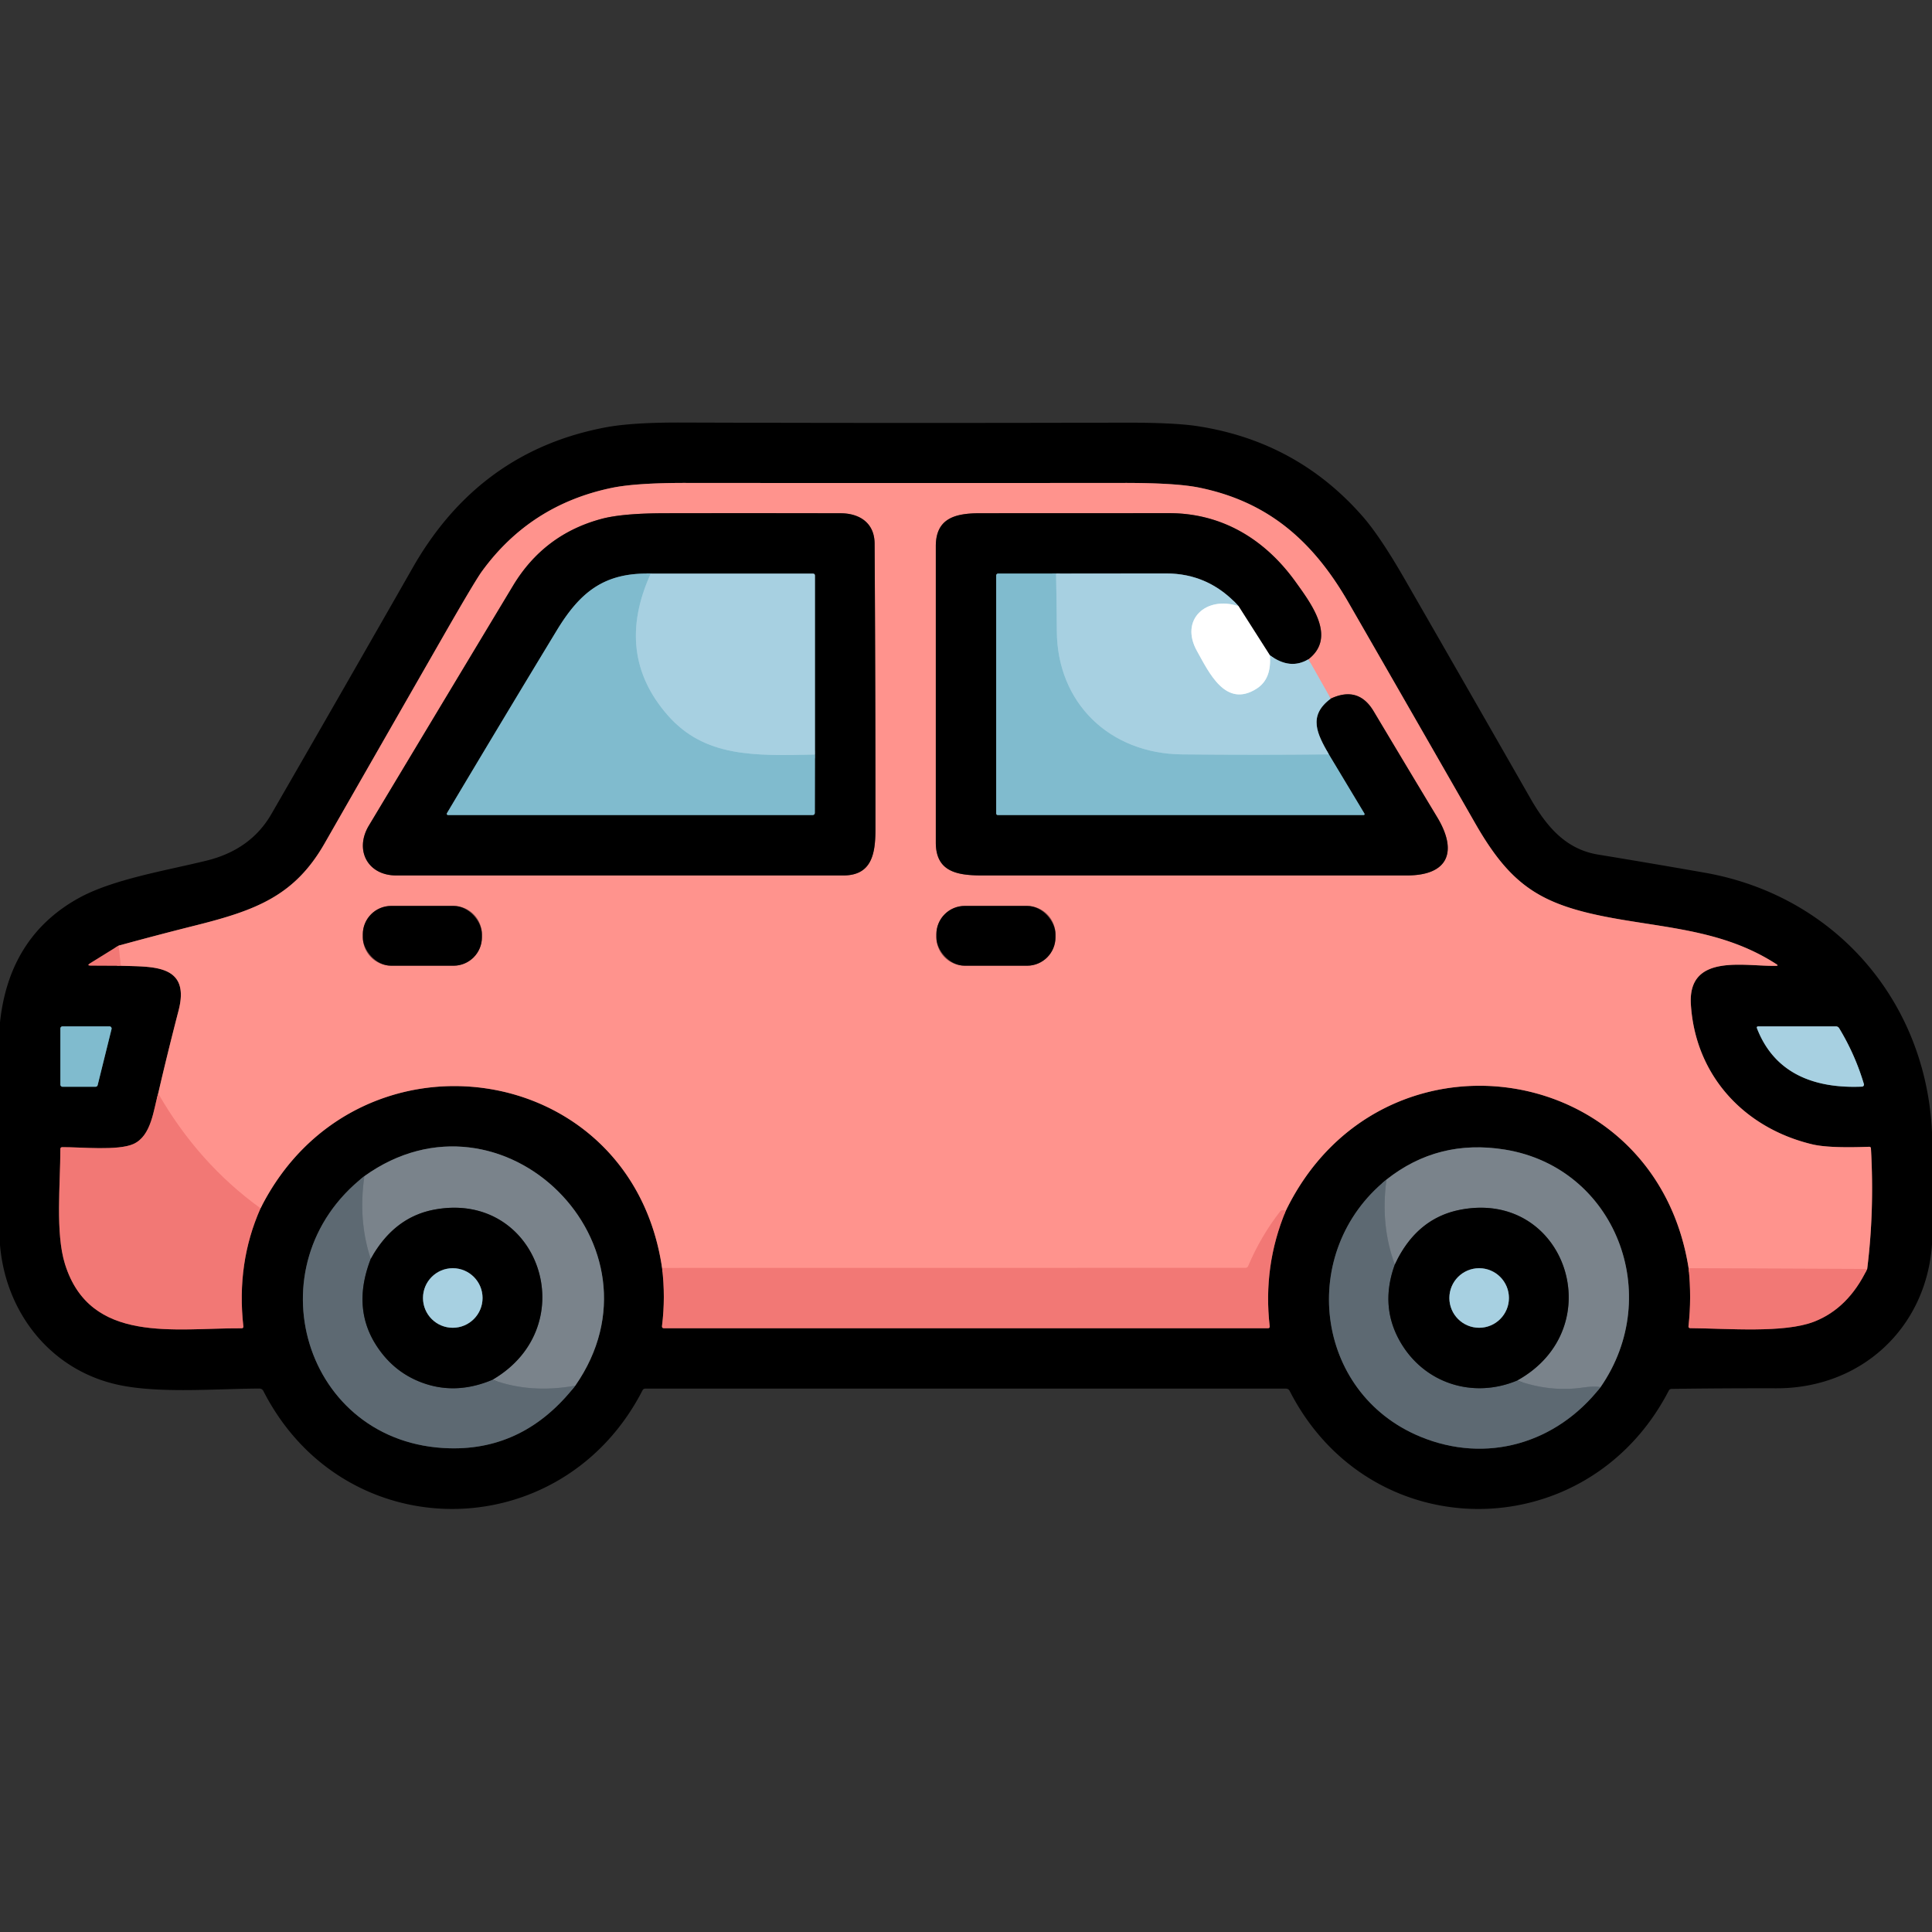 <?xml version="1.0" encoding="UTF-8" standalone="no"?>
<!DOCTYPE svg PUBLIC "-//W3C//DTD SVG 1.1//EN" "http://www.w3.org/Graphics/SVG/1.1/DTD/svg11.dtd">
<svg xmlns="http://www.w3.org/2000/svg" version="1.1" viewBox="0.00 0.00 512.00 512.00">
<rect x="0.00" y="0.00" width="512.00" height="512.00" fill="#333333" stroke="none"/>
<g stroke-width="2.00" fill="none" stroke-linecap="butt">
<path stroke="#793c3b" vector-effect="non-scaling-stroke" d="
  M 31.42 250.61
  L 23.87 255.29
  Q 22.91 255.89 24.04 255.89
  L 32.01 255.93"
/>
<path stroke="#804a47" vector-effect="non-scaling-stroke" d="
  M 32.01 255.93
  C 40.05 256.28 50.57 255.27 47.33 267.78
  Q 44.26 279.63 41.92 289.80"
/>
<path stroke="#793c3b" vector-effect="non-scaling-stroke" d="
  M 41.92 289.80
  C 40.69 293.90 40.20 300.99 35.36 303.17
  C 31.28 305.01 21.46 303.98 16.51 304.01
  Q 15.99 304.02 15.99 304.53
  C 16.02 313.71 14.63 326.71 17.23 335.02
  C 23.89 356.29 46.31 351.91 64.00 352.01
  Q 64.55 352.02 64.49 351.48
  Q 62.62 334.67 69.04 320.22"
/>
<path stroke="#804a47" vector-effect="non-scaling-stroke" d="
  M 69.04 320.22
  C 94.12 270.26 167.22 280.06 175.46 336.03"
/>
<path stroke="#793c3b" vector-effect="non-scaling-stroke" d="
  M 175.46 336.03
  Q 176.39 343.78 175.44 351.40
  Q 175.37 352.00 175.98 352.00
  L 336.00 352.00
  Q 336.54 352.00 336.48 351.47
  Q 334.66 335.45 340.76 320.84"
/>
<path stroke="#804a47" vector-effect="non-scaling-stroke" d="
  M 340.76 320.84
  C 365.57 269.81 438.65 280.03 447.50 336.09"
/>
<path stroke="#793c3b" vector-effect="non-scaling-stroke" d="
  M 447.50 336.09
  Q 448.31 343.89 447.47 351.42
  Q 447.40 351.98 447.97 351.98
  C 457.91 352.05 472.78 353.36 480.77 350.25
  Q 489.81 346.72 494.82 336.29"
/>
<path stroke="#804a47" vector-effect="non-scaling-stroke" d="
  M 494.82 336.29
  Q 496.75 320.98 495.82 304.36
  Q 495.79 303.90 495.32 303.91
  Q 484.66 304.32 480.26 303.26
  C 462.30 298.97 449.30 285.12 448.10 266.22
  C 447.22 252.45 462.50 256.18 470.68 255.95
  Q 471.40 255.93 470.80 255.54
  C 457.71 247.05 443.61 246.11 429.06 243.60
  C 408.84 240.10 400.75 235.33 390.92 218.15
  Q 374.16 188.87 357.34 159.64
  C 348.10 143.60 336.27 132.95 317.67 129.20
  Q 311.55 127.97 297.74 127.98
  Q 239.88 128.03 182.00 127.98
  Q 168.52 127.96 162.09 129.30
  Q 140.51 133.79 127.69 151.45
  Q 125.83 154.02 117.46 168.62
  Q 101.73 196.06 86.02 223.52
  C 78.10 237.37 67.92 241.23 51.70 245.28
  Q 41.54 247.83 31.42 250.61"
/>
<path stroke="#f98681" vector-effect="non-scaling-stroke" d="
  M 494.82 336.29
  L 447.50 336.09"
/>
<path stroke="#f98681" vector-effect="non-scaling-stroke" d="
  M 340.76 320.84
  Q 339.68 320.51 339.28 321.02
  Q 334.12 327.67 330.79 335.52
  Q 330.59 336.01 330.05 336.01
  L 175.46 336.03"
/>
<path stroke="#f98681" vector-effect="non-scaling-stroke" d="
  M 69.04 320.22
  Q 52.54 308.31 41.92 289.80"
/>
<path stroke="#f98681" vector-effect="non-scaling-stroke" d="
  M 32.01 255.93
  L 31.42 250.61"
/>
<path stroke="#405e67" vector-effect="non-scaling-stroke" d="
  M 25.32 288.00
  A 0.57 0.57 0.0 0 0 25.88 287.57
  L 29.56 272.71
  A 0.57 0.57 0.0 0 0 29.00 272.00
  L 16.57 272.00
  A 0.57 0.57 0.0 0 0 16.00 272.57
  L 16.00 287.43
  A 0.57 0.57 0.0 0 0 16.57 288.00
  L 25.32 288.00"
/>
<path stroke="#546871" vector-effect="non-scaling-stroke" d="
  M 465.63 272.54
  C 470.39 284.81 481.28 288.49 493.46 287.97
  A 0.54 0.54 0.0 0 0 493.95 287.28
  Q 491.62 279.46 487.39 272.48
  A 1.02 1.01 73.8 0 0 486.53 272.00
  L 466.00 272.00
  Q 465.42 272.00 465.63 272.54"
/>
<path stroke="#2f3539" vector-effect="non-scaling-stroke" d="
  M 96.56 311.70
  C 66.44 335.17 80.47 382.82 119.13 383.81
  Q 139.08 384.32 152.45 367.22"
/>
<path stroke="#3d4246" vector-effect="non-scaling-stroke" d="
  M 152.45 367.22
  C 178.26 330.20 133.18 285.43 96.56 311.70"
/>
<path stroke="#6c767f" vector-effect="non-scaling-stroke" d="
  M 152.45 367.22
  Q 140.53 369.34 130.51 365.65"
/>
<path stroke="#3d4246" vector-effect="non-scaling-stroke" d="
  M 130.51 365.65
  C 155.06 351.36 142.80 315.37 115.07 320.57
  Q 104.36 322.58 98.25 333.62"
/>
<path stroke="#6c767f" vector-effect="non-scaling-stroke" d="
  M 98.25 333.62
  Q 94.87 323.49 96.56 311.70"
/>
<path stroke="#2f3539" vector-effect="non-scaling-stroke" d="
  M 98.25 333.62
  Q 93.23 346.54 99.76 356.61
  Q 104.60 364.08 112.82 366.75
  Q 121.34 369.52 130.51 365.65"
/>
<path stroke="#2f3539" vector-effect="non-scaling-stroke" d="
  M 367.43 312.61
  C 343.93 331.60 348.15 369.06 376.39 380.73
  C 393.87 387.96 412.43 382.61 424.17 367.59"
/>
<path stroke="#3d4246" vector-effect="non-scaling-stroke" d="
  M 424.17 367.59
  C 441.12 343.11 428.08 309.42 398.84 304.66
  Q 381.10 301.78 367.43 312.61"
/>
<path stroke="#6c767f" vector-effect="non-scaling-stroke" d="
  M 424.17 367.59
  Q 422.49 367.27 419.50 367.71
  Q 410.85 368.98 402.06 365.85"
/>
<path stroke="#3d4246" vector-effect="non-scaling-stroke" d="
  M 402.06 365.85
  C 427.18 351.95 415.01 315.28 387.08 320.58
  Q 375.37 322.81 369.64 335.12"
/>
<path stroke="#6c767f" vector-effect="non-scaling-stroke" d="
  M 369.64 335.12
  Q 365.78 324.68 367.43 312.61"
/>
<path stroke="#2f3539" vector-effect="non-scaling-stroke" d="
  M 369.64 335.12
  Q 365.65 346.08 371.02 355.50
  C 377.38 366.64 390.37 370.75 402.06 365.85"
/>
<path stroke="#804a47" vector-effect="non-scaling-stroke" d="
  M 231.78 144.06
  C 231.75 138.63 227.86 136.03 222.75 136.02
  Q 199.51 135.97 176.26 136.01
  Q 164.96 136.03 159.49 137.49
  Q 144.19 141.56 135.96 155.22
  Q 116.84 186.99 97.76 218.78
  C 93.90 225.21 97.37 232.00 105.00 232.00
  Q 164.25 232.00 223.50 232.00
  C 231.01 232.00 232.00 226.27 232.00 219.80
  Q 232.01 181.93 231.78 144.06"
/>
<path stroke="#d3b2b7" vector-effect="non-scaling-stroke" d="
  M 352.65 185.15
  L 346.74 174.71"
/>
<path stroke="#804a47" vector-effect="non-scaling-stroke" d="
  M 346.74 174.71
  C 354.20 168.93 347.65 160.19 343.31 154.16
  C 335.23 142.94 323.88 135.98 309.75 135.99
  Q 284.73 136.00 259.72 136.01
  C 253.16 136.02 248.00 137.31 248.00 144.75
  Q 248.00 184.01 248.00 223.25
  C 247.99 231.00 253.57 232.00 260.27 232.00
  Q 316.55 232.00 372.84 232.00
  C 383.95 232.00 386.29 225.57 380.89 216.60
  Q 372.42 202.55 364.03 188.49
  Q 359.99 181.71 352.65 185.15"
/>
<path stroke="#546871" vector-effect="non-scaling-stroke" d="
  M 346.74 174.71
  Q 341.91 177.62 336.52 173.65"
/>
<path stroke="#808080" vector-effect="non-scaling-stroke" d="
  M 336.52 173.65
  L 328.22 160.63"
/>
<path stroke="#546871" vector-effect="non-scaling-stroke" d="
  M 328.22 160.63
  Q 320.37 151.95 309.00 151.97
  Q 294.29 152.00 279.86 152.00"
/>
<path stroke="#405e67" vector-effect="non-scaling-stroke" d="
  M 279.86 152.00
  L 264.51 152.00
  A 0.52 0.51 -90.0 0 0 264.00 152.52
  L 264.00 215.50
  Q 264.00 216.00 264.50 216.00
  L 361.25 216.00
  Q 361.82 216.00 361.53 215.51
  L 352.16 199.92"
/>
<path stroke="#546871" vector-effect="non-scaling-stroke" d="
  M 352.16 199.92
  C 349.13 194.59 346.47 189.73 352.65 185.15"
/>
<path stroke="#94c6d8" vector-effect="non-scaling-stroke" d="
  M 279.86 152.00
  Q 280.03 159.64 280.07 167.18
  C 280.15 186.35 294.11 199.73 313.25 199.92
  Q 332.51 200.12 352.16 199.92"
/>
<path stroke="#d3e8f0" vector-effect="non-scaling-stroke" d="
  M 328.22 160.63
  C 319.58 157.80 312.56 164.24 317.22 172.54
  C 320.37 178.15 324.77 187.77 333.01 182.51
  Q 337.07 179.92 336.52 173.65"
/>
<path stroke="#804a47" vector-effect="non-scaling-stroke" d="
  M 127.71 247.60
  A 7.52 7.52 0.0 0 0 120.19 240.08
  L 103.67 240.08
  A 7.52 7.52 0.0 0 0 96.15 247.60
  L 96.15 248.40
  A 7.52 7.52 0.0 0 0 103.67 255.92
  L 120.19 255.92
  A 7.52 7.52 0.0 0 0 127.71 248.40
  L 127.71 247.60"
/>
<path stroke="#804a47" vector-effect="non-scaling-stroke" d="
  M 279.71 247.60
  A 7.52 7.52 0.0 0 0 272.19 240.08
  L 255.67 240.08
  A 7.52 7.52 0.0 0 0 248.15 247.60
  L 248.15 248.40
  A 7.52 7.52 0.0 0 0 255.67 255.92
  L 272.19 255.92
  A 7.52 7.52 0.0 0 0 279.71 248.40
  L 279.71 247.60"
/>
<path stroke="#546871" vector-effect="non-scaling-stroke" d="
  M 215.97 199.96
  L 215.97 152.55
  Q 215.97 152.02 215.44 152.02
  L 172.45 152.01"
/>
<path stroke="#405e67" vector-effect="non-scaling-stroke" d="
  M 172.45 152.01
  C 160.17 151.71 153.76 156.84 147.54 167.09
  Q 132.86 191.30 118.45 215.50
  A 0.33 0.33 0.0 0 0 118.73 216.00
  L 215.29 216.00
  Q 215.94 216.00 215.94 215.35
  L 215.97 199.96"
/>
<path stroke="#94c6d8" vector-effect="non-scaling-stroke" d="
  M 172.45 152.01
  Q 162.76 173.34 176.95 189.55
  C 186.72 200.71 199.91 200.32 215.97 199.96"
/>
<path stroke="#546871" vector-effect="non-scaling-stroke" d="
  M 127.88 343.98
  A 7.89 7.89 0.0 0 0 119.99 336.09
  A 7.89 7.89 0.0 0 0 112.10 343.98
  A 7.89 7.89 0.0 0 0 119.99 351.87
  A 7.89 7.89 0.0 0 0 127.88 343.98"
/>
<path stroke="#546871" vector-effect="non-scaling-stroke" d="
  M 399.88 343.98
  A 7.89 7.89 0.0 0 0 391.99 336.09
  A 7.89 7.89 0.0 0 0 384.10 343.98
  A 7.89 7.89 0.0 0 0 391.99 351.87
  A 7.89 7.89 0.0 0 0 399.88 343.98"
/>
</g>
<path fill="#000000" d="
  M 512.00 300.07
  L 512.00 329.80
  C 510.43 352.08 493.08 367.97 470.75 367.91
  Q 456.94 367.88 443.00 368.07
  Q 442.48 368.08 442.24 368.54
  C 420.70 410.16 363.20 410.50 341.79 368.64
  Q 341.47 368.00 340.75 368.00
  L 170.99 368.00
  A 0.80 0.79 -76.7 0 0 170.28 368.44
  C 148.87 410.15 91.20 410.53 69.81 368.65
  Q 69.46 367.98 68.70 367.98
  C 57.11 368.04 42.27 369.32 31.47 367.02
  C 13.56 363.20 1.53 348.03 0.00 329.93
  L 0.00 270.94
  Q 2.41 248.29 20.74 238.07
  C 29.88 232.98 43.99 230.73 54.80 228.06
  Q 66.47 225.17 71.92 215.73
  Q 90.73 183.12 109.39 150.42
  Q 127.01 119.53 160.58 113.24
  Q 167.53 111.94 180.50 111.98
  Q 239.00 112.17 297.50 112.01
  Q 311.17 111.97 317.45 112.95
  Q 343.79 117.03 361.14 136.88
  Q 365.76 142.17 372.24 153.44
  Q 388.94 182.47 405.56 211.55
  C 410.01 219.33 415.12 225.09 423.50 226.47
  Q 437.64 228.79 451.75 231.27
  C 486.21 237.33 510.39 265.16 512.00 300.07
  Z
  M 31.42 250.61
  L 23.87 255.29
  Q 22.91 255.89 24.04 255.89
  L 32.01 255.93
  C 40.05 256.28 50.57 255.27 47.33 267.78
  Q 44.26 279.63 41.92 289.80
  C 40.69 293.90 40.20 300.99 35.36 303.17
  C 31.28 305.01 21.46 303.98 16.51 304.01
  Q 15.99 304.02 15.99 304.53
  C 16.02 313.71 14.63 326.71 17.23 335.02
  C 23.89 356.29 46.31 351.91 64.00 352.01
  Q 64.55 352.02 64.49 351.48
  Q 62.62 334.67 69.04 320.22
  C 94.12 270.26 167.22 280.06 175.46 336.03
  Q 176.39 343.78 175.44 351.40
  Q 175.37 352.00 175.98 352.00
  L 336.00 352.00
  Q 336.54 352.00 336.48 351.47
  Q 334.66 335.45 340.76 320.84
  C 365.57 269.81 438.65 280.03 447.50 336.09
  Q 448.31 343.89 447.47 351.42
  Q 447.40 351.98 447.97 351.98
  C 457.91 352.05 472.78 353.36 480.77 350.25
  Q 489.81 346.72 494.82 336.29
  Q 496.75 320.98 495.82 304.36
  Q 495.79 303.90 495.32 303.91
  Q 484.66 304.32 480.26 303.26
  C 462.30 298.97 449.30 285.12 448.10 266.22
  C 447.22 252.45 462.50 256.18 470.68 255.95
  Q 471.40 255.93 470.80 255.54
  C 457.71 247.05 443.61 246.11 429.06 243.60
  C 408.84 240.10 400.75 235.33 390.92 218.15
  Q 374.16 188.87 357.34 159.64
  C 348.10 143.60 336.27 132.95 317.67 129.20
  Q 311.55 127.97 297.74 127.98
  Q 239.88 128.03 182.00 127.98
  Q 168.52 127.96 162.09 129.30
  Q 140.51 133.79 127.69 151.45
  Q 125.83 154.02 117.46 168.62
  Q 101.73 196.06 86.02 223.52
  C 78.10 237.37 67.92 241.23 51.70 245.28
  Q 41.54 247.83 31.42 250.61
  Z
  M 25.32 288.00
  A 0.57 0.57 0.0 0 0 25.88 287.57
  L 29.56 272.71
  A 0.57 0.57 0.0 0 0 29.00 272.00
  L 16.57 272.00
  A 0.57 0.57 0.0 0 0 16.00 272.57
  L 16.00 287.43
  A 0.57 0.57 0.0 0 0 16.57 288.00
  L 25.32 288.00
  Z
  M 465.63 272.54
  C 470.39 284.81 481.28 288.49 493.46 287.97
  A 0.54 0.54 0.0 0 0 493.95 287.28
  Q 491.62 279.46 487.39 272.48
  A 1.02 1.01 73.8 0 0 486.53 272.00
  L 466.00 272.00
  Q 465.42 272.00 465.63 272.54
  Z
  M 96.56 311.70
  C 66.44 335.17 80.47 382.82 119.13 383.81
  Q 139.08 384.32 152.45 367.22
  C 178.26 330.20 133.18 285.43 96.56 311.70
  Z
  M 367.43 312.61
  C 343.93 331.60 348.15 369.06 376.39 380.73
  C 393.87 387.96 412.43 382.61 424.17 367.59
  C 441.12 343.11 428.08 309.42 398.84 304.66
  Q 381.10 301.78 367.43 312.61
  Z"
/>
<path fill="#ff938d" d="
  M 494.82 336.29
  L 447.50 336.09
  C 438.65 280.03 365.57 269.81 340.76 320.84
  Q 339.68 320.51 339.28 321.02
  Q 334.12 327.67 330.79 335.52
  Q 330.59 336.01 330.05 336.01
  L 175.46 336.03
  C 167.22 280.06 94.12 270.26 69.04 320.22
  Q 52.54 308.31 41.92 289.80
  Q 44.26 279.63 47.33 267.78
  C 50.57 255.27 40.05 256.28 32.01 255.93
  L 31.42 250.61
  Q 41.54 247.83 51.70 245.28
  C 67.92 241.23 78.10 237.37 86.02 223.52
  Q 101.73 196.06 117.46 168.62
  Q 125.83 154.02 127.69 151.45
  Q 140.51 133.79 162.09 129.30
  Q 168.52 127.96 182.00 127.98
  Q 239.88 128.03 297.74 127.98
  Q 311.55 127.97 317.67 129.20
  C 336.27 132.95 348.10 143.60 357.34 159.64
  Q 374.16 188.87 390.92 218.15
  C 400.75 235.33 408.84 240.10 429.06 243.60
  C 443.61 246.11 457.71 247.05 470.80 255.54
  Q 471.40 255.93 470.68 255.95
  C 462.50 256.18 447.22 252.45 448.10 266.22
  C 449.30 285.12 462.30 298.97 480.26 303.26
  Q 484.66 304.32 495.32 303.91
  Q 495.79 303.90 495.82 304.36
  Q 496.75 320.98 494.82 336.29
  Z
  M 231.78 144.06
  C 231.75 138.63 227.86 136.03 222.75 136.02
  Q 199.51 135.97 176.26 136.01
  Q 164.96 136.03 159.49 137.49
  Q 144.19 141.56 135.96 155.22
  Q 116.84 186.99 97.76 218.78
  C 93.90 225.21 97.37 232.00 105.00 232.00
  Q 164.25 232.00 223.50 232.00
  C 231.01 232.00 232.00 226.27 232.00 219.80
  Q 232.01 181.93 231.78 144.06
  Z
  M 352.65 185.15
  L 346.74 174.71
  C 354.20 168.93 347.65 160.19 343.31 154.16
  C 335.23 142.94 323.88 135.98 309.75 135.99
  Q 284.73 136.00 259.72 136.01
  C 253.16 136.02 248.00 137.31 248.00 144.75
  Q 248.00 184.01 248.00 223.25
  C 247.99 231.00 253.57 232.00 260.27 232.00
  Q 316.55 232.00 372.84 232.00
  C 383.95 232.00 386.29 225.57 380.89 216.60
  Q 372.42 202.55 364.03 188.49
  Q 359.99 181.71 352.65 185.15
  Z
  M 127.71 247.60
  A 7.52 7.52 0.0 0 0 120.19 240.08
  L 103.67 240.08
  A 7.52 7.52 0.0 0 0 96.15 247.60
  L 96.15 248.40
  A 7.52 7.52 0.0 0 0 103.67 255.92
  L 120.19 255.92
  A 7.52 7.52 0.0 0 0 127.71 248.40
  L 127.71 247.60
  Z
  M 279.71 247.60
  A 7.52 7.52 0.0 0 0 272.19 240.08
  L 255.67 240.08
  A 7.52 7.52 0.0 0 0 248.15 247.60
  L 248.15 248.40
  A 7.52 7.52 0.0 0 0 255.67 255.92
  L 272.19 255.92
  A 7.52 7.52 0.0 0 0 279.71 248.40
  L 279.71 247.60
  Z"
/>
<path fill="#000000" d="
  M 222.75 136.02
  C 227.86 136.03 231.75 138.63 231.78 144.06
  Q 232.01 181.93 232.00 219.80
  C 232.00 226.27 231.01 232.00 223.50 232.00
  Q 164.25 232.00 105.00 232.00
  C 97.37 232.00 93.90 225.21 97.76 218.78
  Q 116.84 186.99 135.96 155.22
  Q 144.19 141.56 159.49 137.49
  Q 164.96 136.03 176.26 136.01
  Q 199.51 135.97 222.75 136.02
  Z
  M 215.97 199.96
  L 215.97 152.55
  Q 215.97 152.02 215.44 152.02
  L 172.45 152.01
  C 160.17 151.71 153.76 156.84 147.54 167.09
  Q 132.86 191.30 118.45 215.50
  A 0.33 0.33 0.0 0 0 118.73 216.00
  L 215.29 216.00
  Q 215.94 216.00 215.94 215.35
  L 215.97 199.96
  Z"
/>
<path fill="#000000" d="
  M 346.74 174.71
  Q 341.91 177.62 336.52 173.65
  L 328.22 160.63
  Q 320.37 151.95 309.00 151.97
  Q 294.29 152.00 279.86 152.00
  L 264.51 152.00
  A 0.52 0.51 -90.0 0 0 264.00 152.52
  L 264.00 215.50
  Q 264.00 216.00 264.50 216.00
  L 361.25 216.00
  Q 361.82 216.00 361.53 215.51
  L 352.16 199.92
  C 349.13 194.59 346.47 189.73 352.65 185.15
  Q 359.99 181.71 364.03 188.49
  Q 372.42 202.55 380.89 216.60
  C 386.29 225.57 383.95 232.00 372.84 232.00
  Q 316.55 232.00 260.27 232.00
  C 253.57 232.00 247.99 231.00 248.00 223.25
  Q 248.00 184.01 248.00 144.75
  C 248.00 137.31 253.16 136.02 259.72 136.01
  Q 284.73 136.00 309.75 135.99
  C 323.88 135.98 335.23 142.94 343.31 154.16
  C 347.65 160.19 354.20 168.93 346.74 174.71
  Z"
/>
<path fill="#80bbce" d="
  M 172.45 152.01
  Q 162.76 173.34 176.95 189.55
  C 186.72 200.71 199.91 200.32 215.97 199.96
  L 215.94 215.35
  Q 215.94 216.00 215.29 216.00
  L 118.73 216.00
  A 0.33 0.33 0.0 0 1 118.45 215.50
  Q 132.86 191.30 147.54 167.09
  C 153.76 156.84 160.17 151.71 172.45 152.01
  Z"
/>
<path fill="#a7d0e1" d="
  M 172.45 152.01
  L 215.44 152.02
  Q 215.97 152.02 215.97 152.55
  L 215.97 199.96
  C 199.91 200.32 186.72 200.71 176.95 189.55
  Q 162.76 173.34 172.45 152.01
  Z"
/>
<path fill="#80bbce" d="
  M 279.86 152.00
  Q 280.03 159.64 280.07 167.18
  C 280.15 186.35 294.11 199.73 313.25 199.92
  Q 332.51 200.12 352.16 199.92
  L 361.53 215.51
  Q 361.82 216.00 361.25 216.00
  L 264.50 216.00
  Q 264.00 216.00 264.00 215.50
  L 264.00 152.52
  A 0.52 0.51 90.0 0 1 264.51 152.00
  L 279.86 152.00
  Z"
/>
<path fill="#a7d0e1" d="
  M 279.86 152.00
  Q 294.29 152.00 309.00 151.97
  Q 320.37 151.95 328.22 160.63
  C 319.58 157.80 312.56 164.24 317.22 172.54
  C 320.37 178.15 324.77 187.77 333.01 182.51
  Q 337.07 179.92 336.52 173.65
  Q 341.91 177.62 346.74 174.71
  L 352.65 185.15
  C 346.47 189.73 349.13 194.59 352.16 199.92
  Q 332.51 200.12 313.25 199.92
  C 294.11 199.73 280.15 186.35 280.07 167.18
  Q 280.03 159.64 279.86 152.00
  Z"
/>
<path fill="#ffffff" d="
  M 328.22 160.63
  L 336.52 173.65
  Q 337.07 179.92 333.01 182.51
  C 324.77 187.77 320.37 178.15 317.22 172.54
  C 312.56 164.24 319.58 157.80 328.22 160.63
  Z"
/>
<rect fill="#000000" x="96.15" y="240.08" width="31.56" height="15.84" rx="7.52"/>
<rect fill="#000000" x="248.15" y="240.08" width="31.56" height="15.84" rx="7.52"/>
<path fill="#f27875" d="
  M 31.42 250.61
  L 32.01 255.93
  L 24.04 255.89
  Q 22.91 255.89 23.87 255.29
  L 31.42 250.61
  Z"
/>
<path fill="#80bbce" d="
  M 25.32 288.00
  L 16.57 288.00
  A 0.57 0.57 0.0 0 1 16.00 287.43
  L 16.00 272.57
  A 0.57 0.57 0.0 0 1 16.57 272.00
  L 29.00 272.00
  A 0.57 0.57 0.0 0 1 29.56 272.71
  L 25.88 287.57
  A 0.57 0.57 0.0 0 1 25.32 288.00
  Z"
/>
<path fill="#a7d0e1" d="
  M 493.46 287.97
  C 481.28 288.49 470.39 284.81 465.63 272.54
  Q 465.42 272.00 466.00 272.00
  L 486.53 272.00
  A 1.02 1.01 73.8 0 1 487.39 272.48
  Q 491.62 279.46 493.95 287.28
  A 0.54 0.54 0.0 0 1 493.46 287.97
  Z"
/>
<path fill="#f27875" d="
  M 41.92 289.80
  Q 52.54 308.31 69.04 320.22
  Q 62.62 334.67 64.49 351.48
  Q 64.55 352.02 64.00 352.01
  C 46.31 351.91 23.89 356.29 17.23 335.02
  C 14.63 326.71 16.02 313.71 15.99 304.53
  Q 15.99 304.02 16.51 304.01
  C 21.46 303.98 31.28 305.01 35.36 303.17
  C 40.20 300.99 40.69 293.90 41.92 289.80
  Z"
/>
<path fill="#7a838b" d="
  M 152.45 367.22
  Q 140.53 369.34 130.51 365.65
  C 155.06 351.36 142.80 315.37 115.07 320.57
  Q 104.36 322.58 98.25 333.62
  Q 94.87 323.49 96.56 311.70
  C 133.18 285.43 178.26 330.20 152.45 367.22
  Z"
/>
<path fill="#7a838b" d="
  M 424.17 367.59
  Q 422.49 367.27 419.50 367.71
  Q 410.85 368.98 402.06 365.85
  C 427.18 351.95 415.01 315.28 387.08 320.58
  Q 375.37 322.81 369.64 335.12
  Q 365.78 324.68 367.43 312.61
  Q 381.10 301.78 398.84 304.66
  C 428.08 309.42 441.12 343.11 424.17 367.59
  Z"
/>
<path fill="#5d6972" d="
  M 96.56 311.70
  Q 94.87 323.49 98.25 333.62
  Q 93.23 346.54 99.76 356.61
  Q 104.60 364.08 112.82 366.75
  Q 121.34 369.52 130.51 365.65
  Q 140.53 369.34 152.45 367.22
  Q 139.08 384.32 119.13 383.81
  C 80.47 382.82 66.44 335.17 96.56 311.70
  Z"
/>
<path fill="#5d6972" d="
  M 367.43 312.61
  Q 365.78 324.68 369.64 335.12
  Q 365.65 346.08 371.02 355.50
  C 377.38 366.64 390.37 370.75 402.06 365.85
  Q 410.85 368.98 419.50 367.71
  Q 422.49 367.27 424.17 367.59
  C 412.43 382.61 393.87 387.96 376.39 380.73
  C 348.15 369.06 343.93 331.60 367.43 312.61
  Z"
/>
<path fill="#000000" d="
  M 130.51 365.65
  Q 121.34 369.52 112.82 366.75
  Q 104.60 364.08 99.76 356.61
  Q 93.23 346.54 98.25 333.62
  Q 104.36 322.58 115.07 320.57
  C 142.80 315.37 155.06 351.36 130.51 365.65
  Z
  M 127.88 343.98
  A 7.89 7.89 0.0 0 0 119.99 336.09
  A 7.89 7.89 0.0 0 0 112.10 343.98
  A 7.89 7.89 0.0 0 0 119.99 351.87
  A 7.89 7.89 0.0 0 0 127.88 343.98
  Z"
/>
<path fill="#000000" d="
  M 402.06 365.85
  C 390.37 370.75 377.38 366.64 371.02 355.50
  Q 365.65 346.08 369.64 335.12
  Q 375.37 322.81 387.08 320.58
  C 415.01 315.28 427.18 351.95 402.06 365.85
  Z
  M 399.88 343.98
  A 7.89 7.89 0.0 0 0 391.99 336.09
  A 7.89 7.89 0.0 0 0 384.10 343.98
  A 7.89 7.89 0.0 0 0 391.99 351.87
  A 7.89 7.89 0.0 0 0 399.88 343.98
  Z"
/>
<path fill="#f27875" d="
  M 340.76 320.84
  Q 334.66 335.45 336.48 351.47
  Q 336.54 352.00 336.00 352.00
  L 175.98 352.00
  Q 175.37 352.00 175.44 351.40
  Q 176.39 343.78 175.46 336.03
  L 330.05 336.01
  Q 330.59 336.01 330.79 335.52
  Q 334.12 327.67 339.28 321.02
  Q 339.68 320.51 340.76 320.84
  Z"
/>
<circle fill="#a7d0e1" cx="119.99" cy="343.98" r="7.89"/>
<circle fill="#a7d0e1" cx="391.99" cy="343.98" r="7.89"/>
<path fill="#f27875" d="
  M 494.82 336.29
  Q 489.81 346.72 480.77 350.25
  C 472.78 353.36 457.91 352.05 447.97 351.98
  Q 447.40 351.98 447.47 351.42
  Q 448.31 343.89 447.50 336.09
  L 494.82 336.29
  Z"
/>
</svg>
